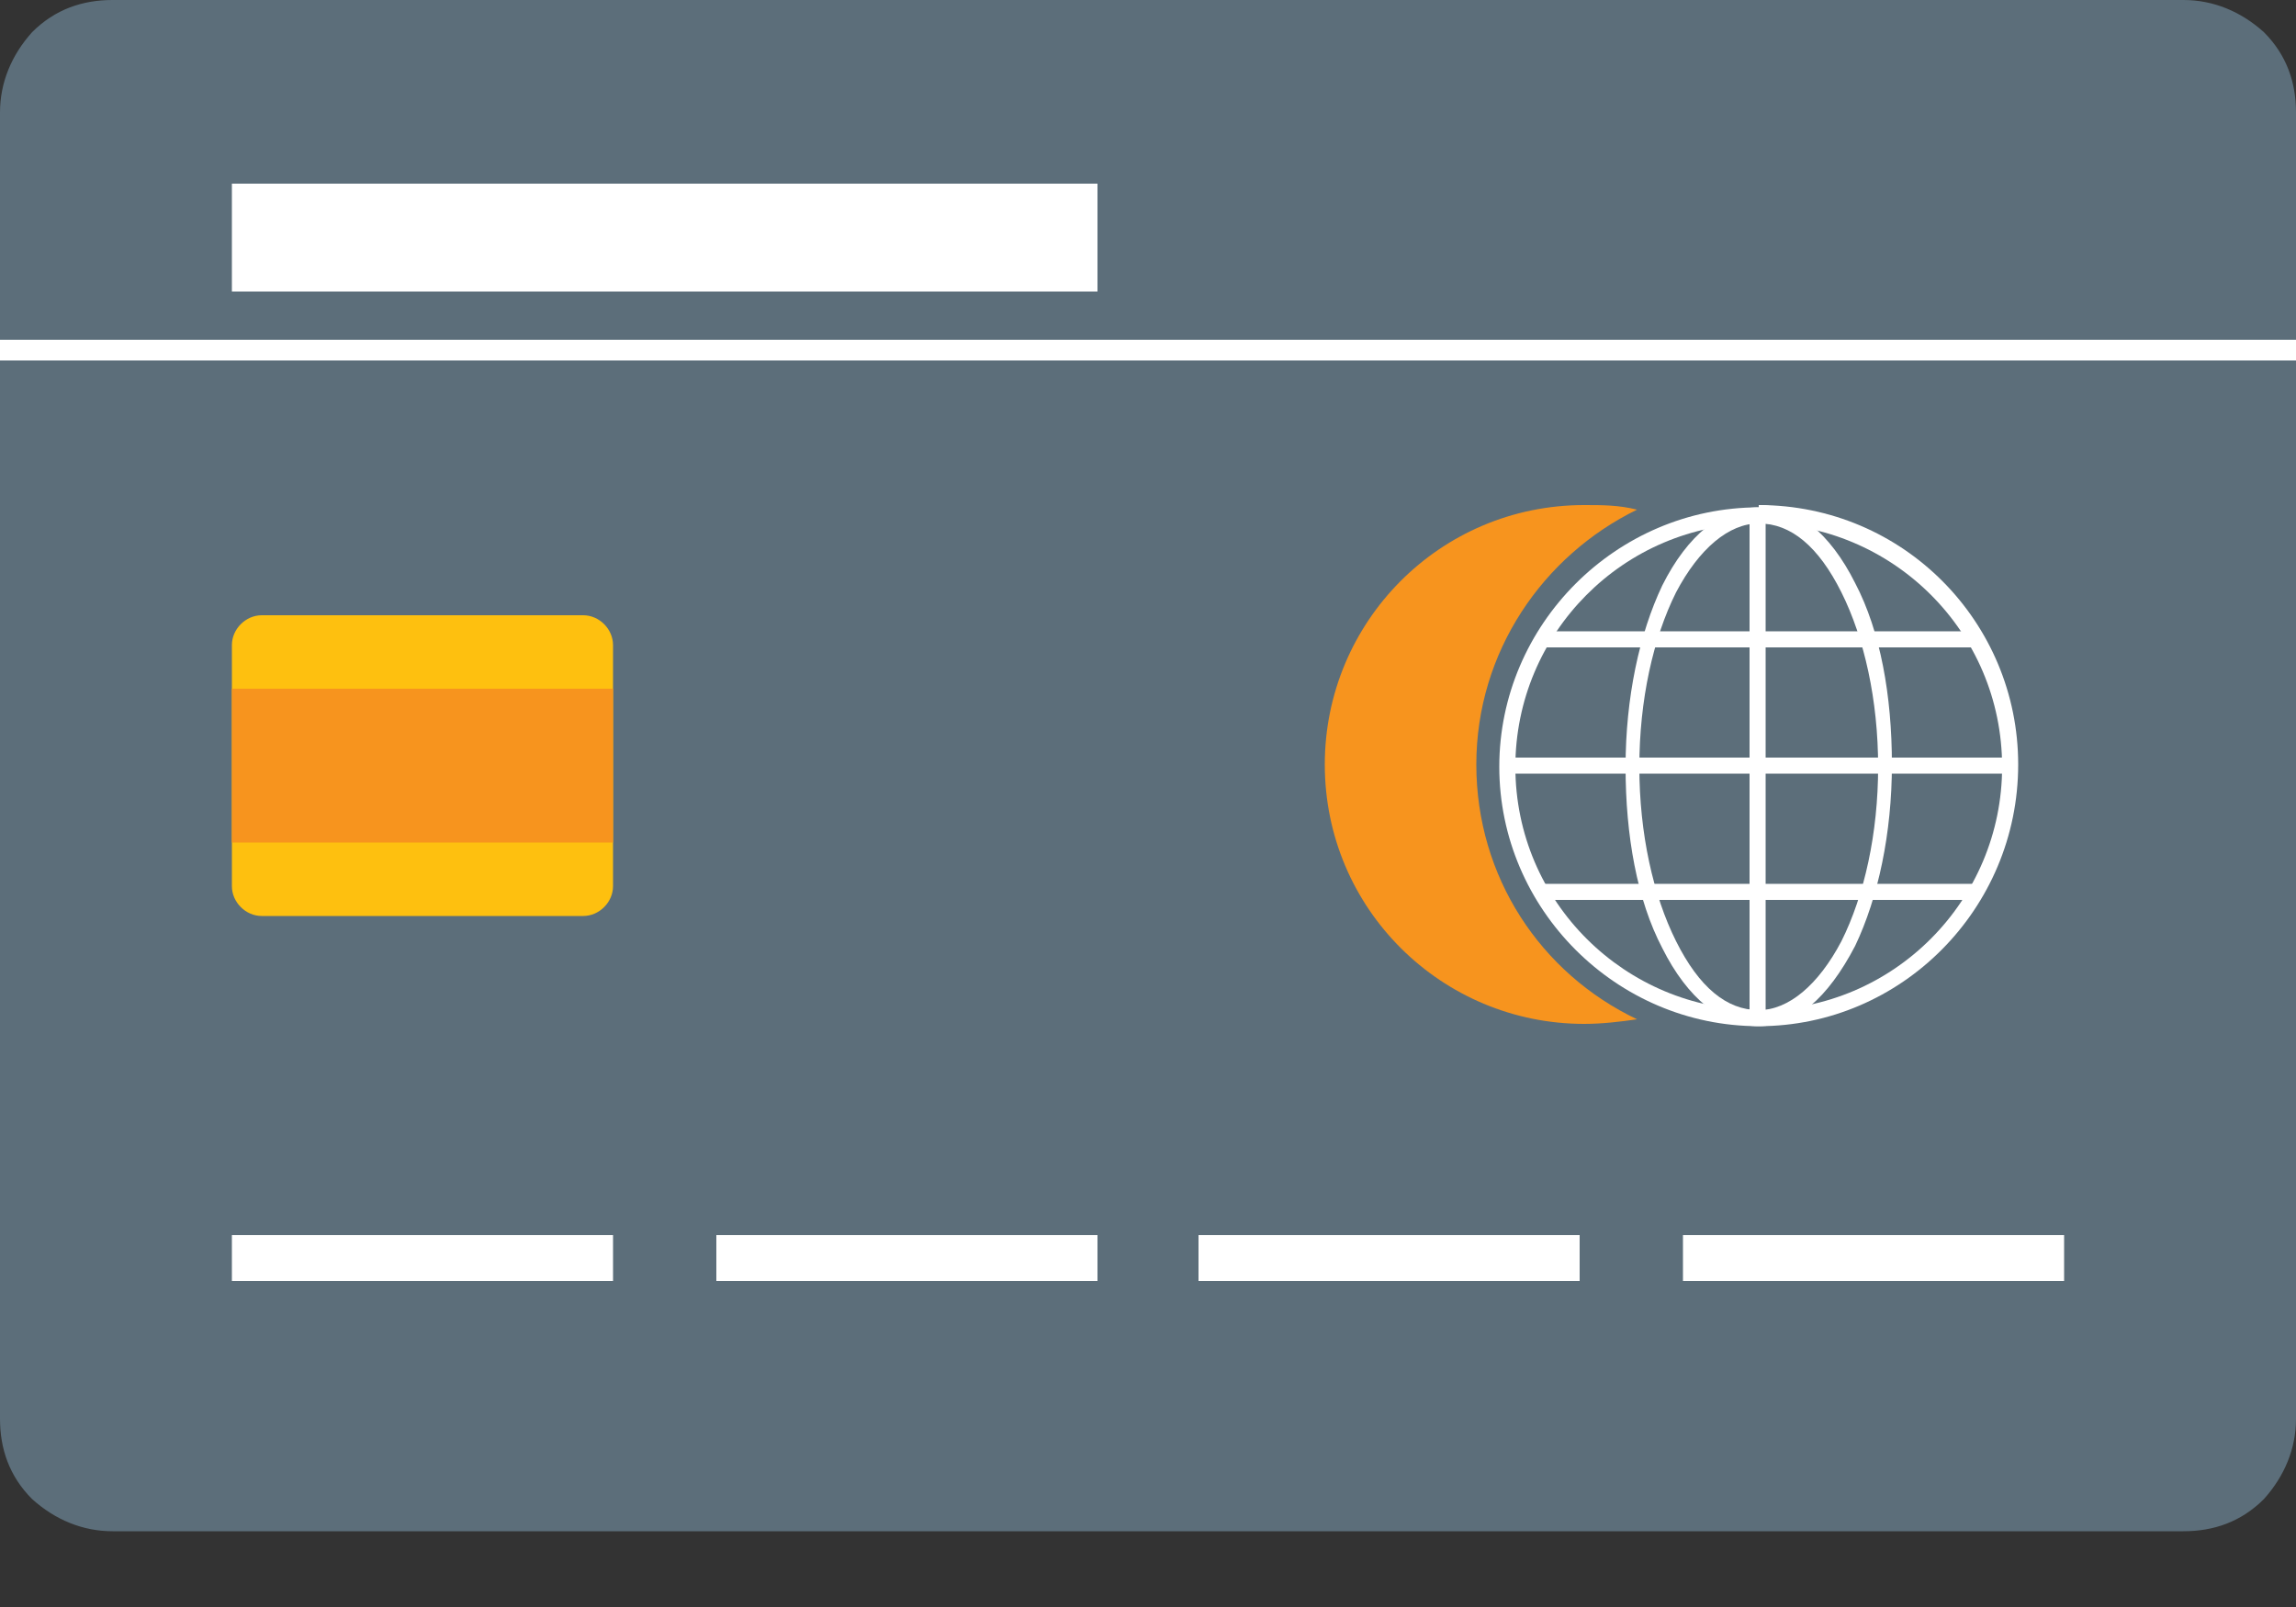 <?xml version="1.0" encoding="utf-8"?>
<!-- Generator: Adobe Illustrator 22.1.0, SVG Export Plug-In . SVG Version: 6.00 Build 0)  -->
<svg version="1.1" id="Objects" xmlns="http://www.w3.org/2000/svg" xmlns:xlink="http://www.w3.org/1999/xlink" x="0px" y="0px"
	 width="100px" height="70px" viewBox="0 0 100 70" style="enable-background:new 0 0 100 70;" xml:space="preserve">
<rect x="0" y="0" width="100" height="70" fill="#333333" stroke="none"/>
<style type="text/css">
	.st0{fill:#5C6E7A;}
	.st1{fill:#FFFFFF;}
	.st2{fill:#F7941E;}
	.st3{fill:#FEC00F;}
</style>
<g id="card">
	<path class="st0" d="M95.1,0c1.3,0,2.5,0.5,3.5,1.4c1,1,1.4,2.2,1.4,3.5v56.9c0,1.3-0.5,2.5-1.4,3.5c-1,1-2.2,1.4-3.5,1.4H4.9
		c-1.3,0-2.5-0.5-3.5-1.4c-1-1-1.4-2.2-1.4-3.5L0,4.9c0-1.3,0.5-2.5,1.4-3.5c1-1,2.2-1.4,3.5-1.4C4.9,0,95.1,0,95.1,0z"/>
	<g>
		<g>
			<g>
				<g>
					<path class="st1" d="M76.6,44.7c-6.2,0-11.3-5.1-11.3-11.3s5.1-11.3,11.3-11.3v0.7c-5.9,0-10.6,4.8-10.6,10.6
						C66,39.3,70.8,44,76.6,44V44.7z"/>
					<path class="st1" d="M76.6,44.7c-1.6,0-3.1-1.2-4.2-3.4c-1.1-2.1-1.6-4.9-1.6-7.9s0.6-5.8,1.6-7.9c1.1-2.2,2.6-3.4,4.2-3.4v0.7
						c-1.3,0-2.6,1.1-3.6,3c-1,2-1.6,4.7-1.6,7.6c0,2.9,0.6,5.6,1.6,7.6s2.2,3,3.6,3V44.7z"/>
					<rect x="76.2" y="22.3" class="st1" width="0.7" height="22"/>
					<path class="st1" d="M76.6,44.7V44c1.3,0,2.6-1.1,3.6-3c1-2,1.6-4.7,1.6-7.6s-0.6-5.6-1.6-7.6s-2.2-3-3.6-3V22
						c1.6,0,3.1,1.2,4.2,3.4c1.1,2.1,1.6,4.9,1.6,7.9s-0.6,5.8-1.6,7.9C79.6,43.5,78.2,44.7,76.6,44.7z"/>
					<path class="st1" d="M76.6,44.7V44c5.9,0,10.6-4.8,10.6-10.6c0-5.9-4.8-10.6-10.6-10.6V22c6.3,0,11.3,5.1,11.3,11.3
						C87.9,39.6,82.8,44.7,76.6,44.7z"/>
				</g>
				<g>
					<rect x="67" y="27.5" class="st1" width="19" height="0.7"/>
					<rect x="65.6" y="33" class="st1" width="22" height="0.7"/>
					<rect x="67" y="38.5" class="st1" width="19" height="0.7"/>
				</g>
			</g>
		</g>
		<path class="st2" d="M64.3,33.3c0-4.9,2.9-9.1,7-11.1C70.5,22,69.8,22,69,22c-6.3,0-11.3,5.1-11.3,11.3c0,6.3,5.1,11.3,11.3,11.3
			c0.8,0,1.6-0.1,2.3-0.2C67.1,42.4,64.3,38.2,64.3,33.3z"/>
	</g>
	<path class="st3" d="M26.7,38.6c0,0.7-0.6,1.3-1.3,1.3h-14c-0.7,0-1.3-0.6-1.3-1.3V28.1c0-0.7,0.6-1.3,1.3-1.3h14
		c0.7,0,1.3,0.6,1.3,1.3V38.6z"/>
	<rect x="10.1" y="30" class="st2" width="16.6" height="6.7"/>
	<g>
		<g>
			<rect x="10.1" y="53.8" class="st1" width="16.6" height="2"/>
			<rect x="31.2" y="53.8" class="st1" width="16.6" height="2"/>
			<rect x="52.2" y="53.8" class="st1" width="16.6" height="2"/>
			<rect x="73.3" y="53.8" class="st1" width="16.6" height="2"/>
		</g>
	</g>
	<rect x="10.1" y="8" class="st1" width="37.7" height="4.7"/>
	<rect y="14.8" class="st1" width="100" height="0.9"/>
</g>
</svg>
